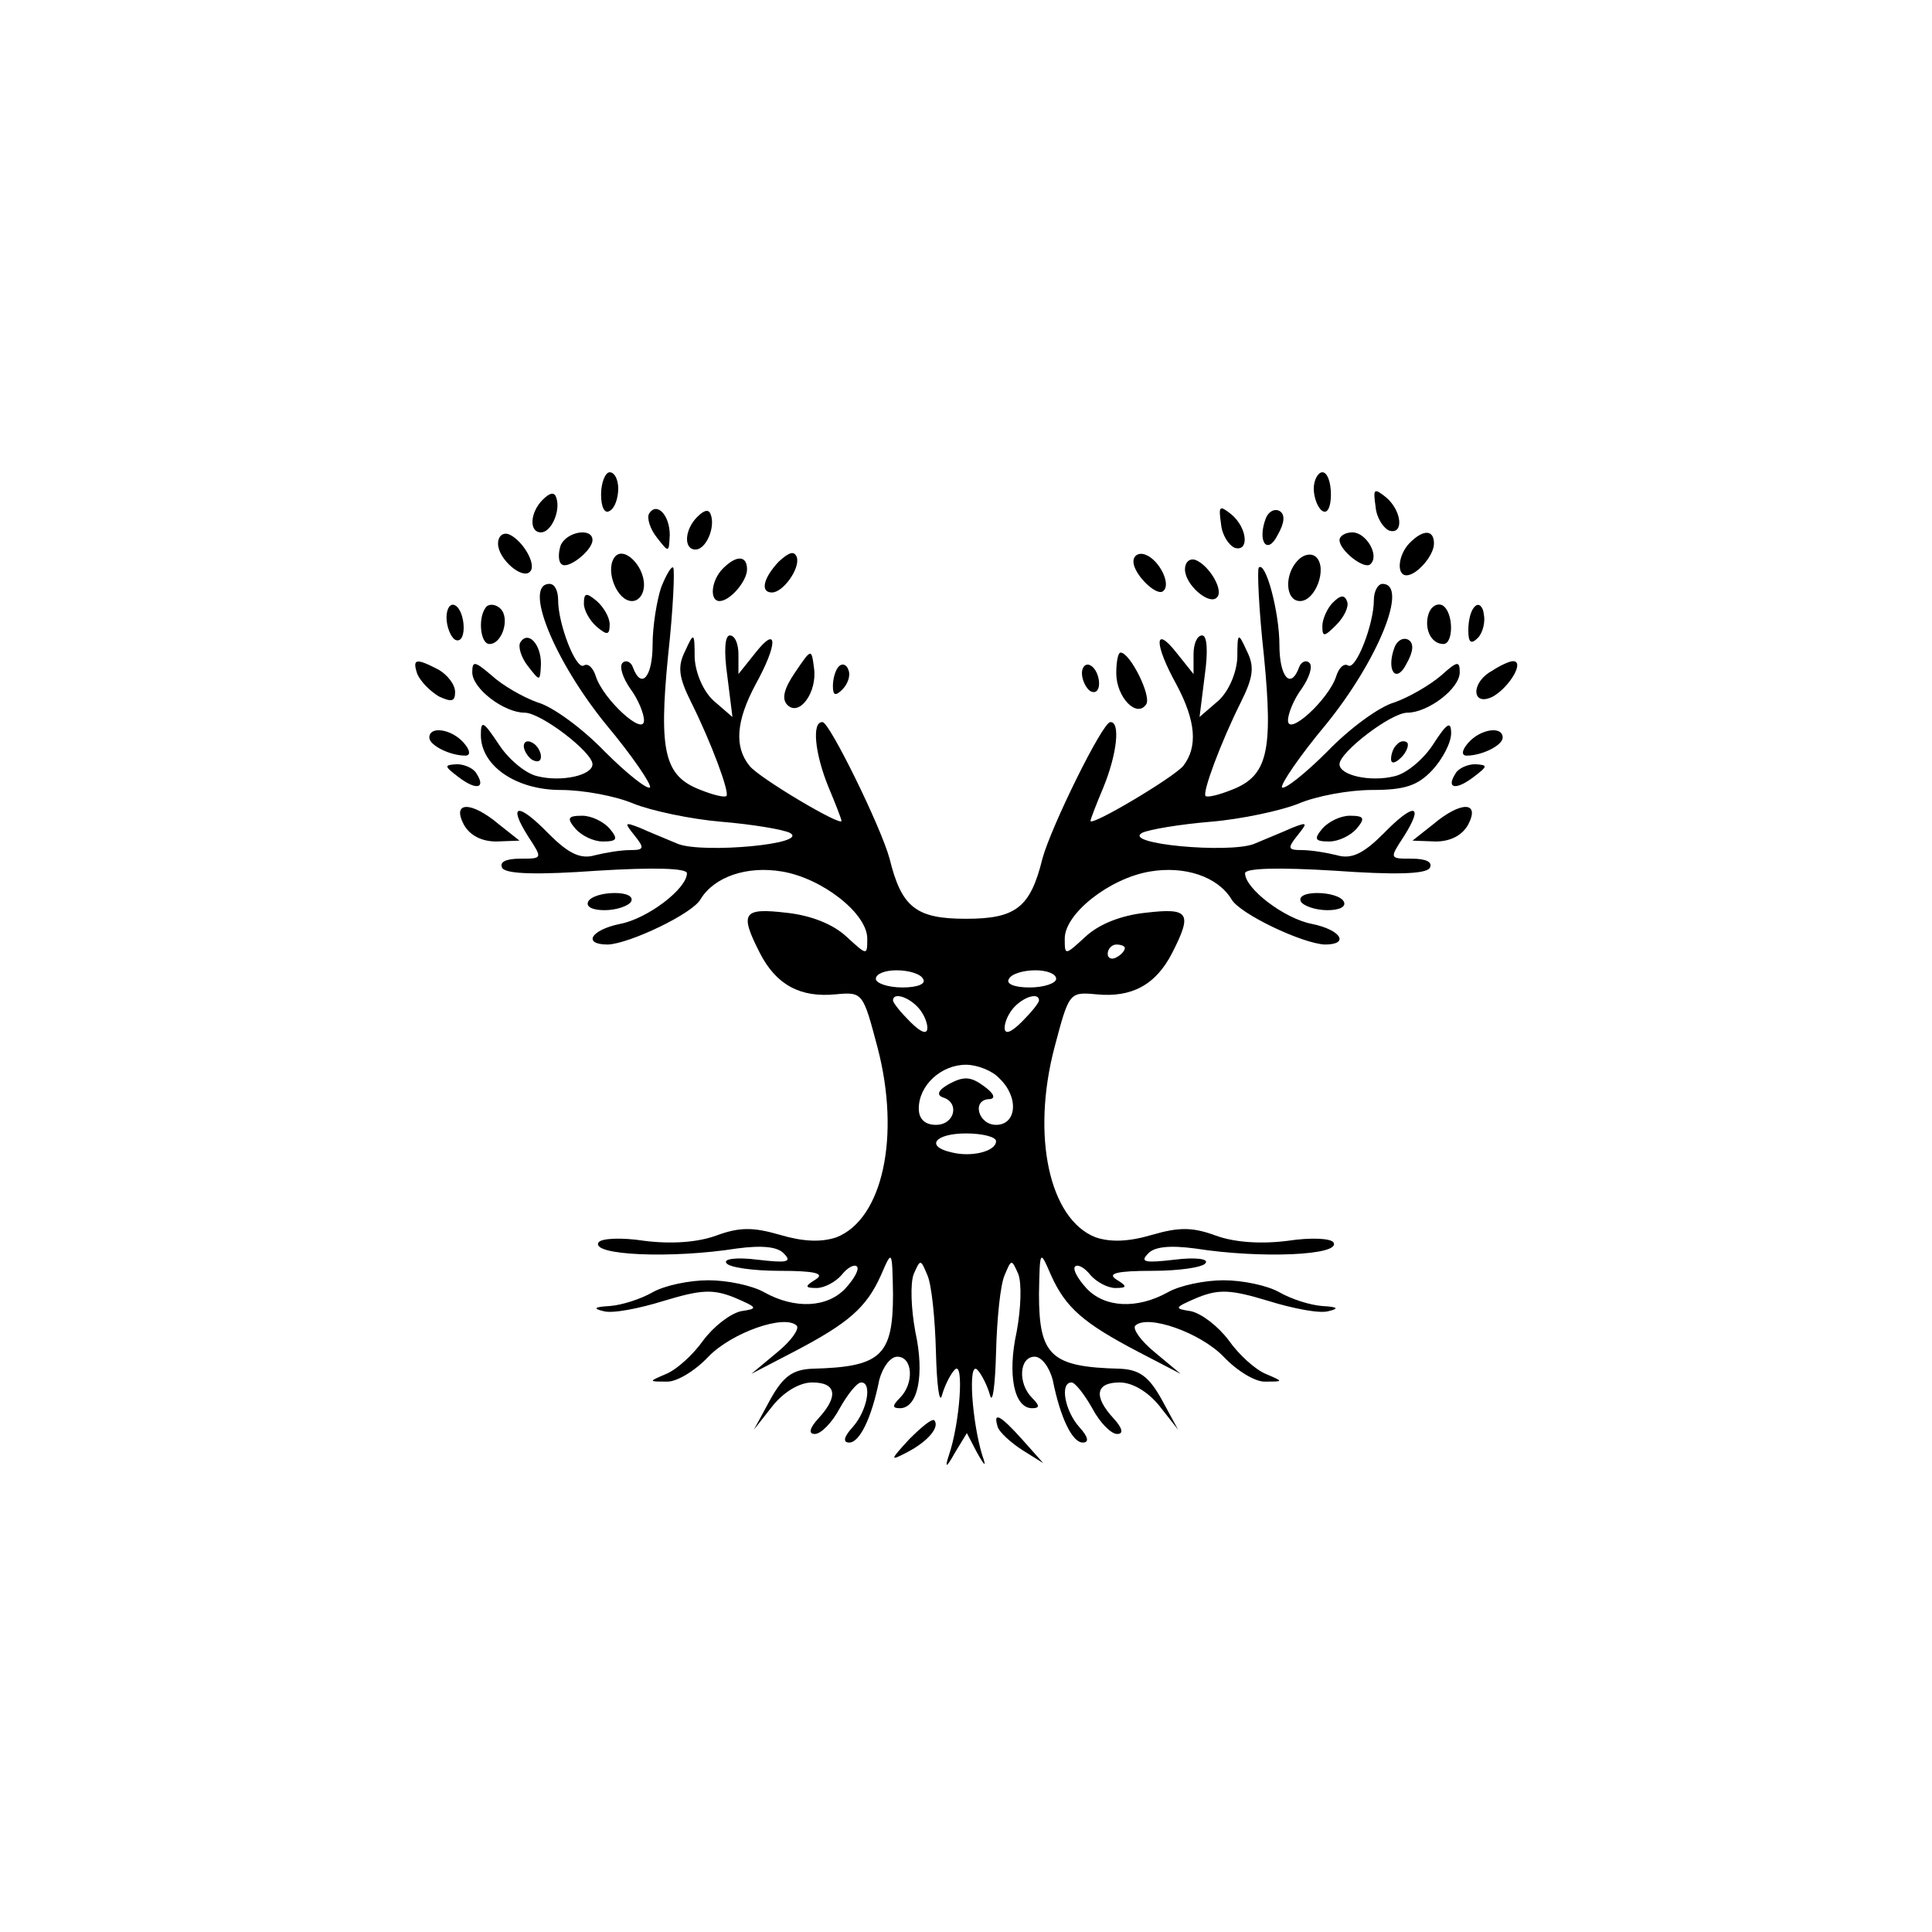 <?xml version="1.0" standalone="no"?>
<!DOCTYPE svg PUBLIC "-//W3C//DTD SVG 20010904//EN"
 "http://www.w3.org/TR/2001/REC-SVG-20010904/DTD/svg10.dtd">
<svg version="1.0" xmlns="http://www.w3.org/2000/svg"
 width="225pt" height="225pt" viewBox="0 0 225 225"
 preserveAspectRatio="xMidYMid meet">

<g transform="translate(0,225) scale(0.1,-0.1)"
fill="#000000" stroke="none">
<path d="M700 1674 c0 -14 4 -23 10 -19 6 3 10 15 10 26 0 10 -4 19 -10 19 -5
0 -10 -12 -10 -26z"/>
<path d="M1530 1681 c0 -11 5 -23 10 -26 6 -4 10 5 10 19 0 14 -4 26 -10 26
-5 0 -10 -9 -10 -19z"/>
<path d="M632 1668 c-15 -15 -16 -38 -2 -38 12 0 23 25 18 40 -2 7 -7 7 -16
-2z"/>
<path d="M1602 1660 c1 -13 9 -25 16 -28 17 -5 15 23 -4 39 -14 11 -15 10 -12
-11z"/>
<path d="M756 1652 c-3 -5 1 -18 9 -28 14 -18 14 -18 15 3 0 23 -15 39 -24 25z"/>
<path d="M812 1648 c-15 -15 -16 -38 -2 -38 12 0 23 25 18 40 -2 7 -7 7 -16
-2z"/>
<path d="M1422 1640 c1 -13 9 -25 16 -28 17 -5 15 23 -4 39 -14 11 -15 10 -12
-11z"/>
<path d="M1474 1646 c-10 -27 2 -43 14 -19 8 14 9 24 2 28 -6 3 -13 -1 -16 -9z"/>
<path d="M580 1617 c0 -18 28 -42 37 -33 9 8 -9 38 -25 44 -7 2 -12 -3 -12
-11z"/>
<path d="M653 1615 c-3 -9 -3 -19 1 -22 7 -7 36 16 36 28 0 15 -30 10 -37 -6z"/>
<path d="M1560 1621 c0 -12 29 -35 36 -28 11 10 -5 37 -21 37 -8 0 -15 -4 -15
-9z"/>
<path d="M1642 1618 c-14 -14 -16 -38 -4 -38 12 0 32 23 32 37 0 16 -12 17
-28 1z"/>
<path d="M715 1600 c-10 -16 4 -50 21 -50 8 0 14 8 14 19 0 23 -25 47 -35 31z"/>
<path d="M907 1596 c-18 -19 -22 -36 -8 -36 13 0 33 28 29 41 -3 8 -9 6 -21
-5z"/>
<path d="M1320 1596 c0 -15 28 -42 35 -34 9 8 -5 36 -21 42 -8 3 -14 -1 -14
-8z"/>
<path d="M1512 1598 c-17 -17 -15 -48 2 -48 18 0 32 38 19 51 -5 5 -14 4 -21
-3z"/>
<path d="M842 1588 c-14 -14 -16 -38 -4 -38 12 0 32 23 32 37 0 16 -12 17 -28
1z"/>
<path d="M1380 1587 c0 -18 28 -42 37 -33 9 8 -9 38 -25 44 -7 2 -12 -3 -12
-11z"/>
<path d="M770 1566 c-5 -15 -10 -45 -10 -67 0 -37 -13 -53 -23 -26 -2 6 -8 9
-12 5 -4 -4 0 -17 9 -30 9 -12 16 -29 16 -37 0 -19 -47 24 -56 51 -3 10 -9 16
-14 13 -9 -6 -30 48 -30 76 0 11 -4 19 -10 19 -31 0 5 -89 66 -164 31 -37 53
-70 51 -73 -3 -3 -27 16 -53 42 -25 26 -60 52 -78 57 -17 6 -41 20 -53 31 -20
17 -23 18 -23 4 0 -19 37 -47 61 -47 19 0 79 -46 79 -60 0 -13 -36 -21 -64
-14 -14 3 -34 20 -45 37 -18 27 -21 29 -21 11 0 -36 41 -64 93 -64 26 0 64 -7
85 -16 20 -8 66 -18 102 -21 36 -3 72 -9 80 -13 23 -13 -100 -24 -130 -13 -14
6 -34 14 -45 19 -18 7 -18 6 -6 -9 12 -15 11 -17 -5 -17 -11 0 -29 -3 -41 -6
-17 -5 -31 2 -54 25 -36 37 -48 35 -24 -3 17 -26 17 -26 -9 -26 -17 0 -25 -4
-21 -11 5 -7 41 -8 111 -3 65 4 104 3 104 -3 0 -18 -46 -53 -78 -59 -34 -7
-44 -24 -14 -24 25 1 99 36 108 53 16 26 54 39 95 32 47 -8 99 -49 99 -78 0
-20 0 -20 -24 2 -16 15 -42 25 -70 28 -51 6 -55 0 -31 -47 19 -37 47 -52 88
-48 32 3 32 2 49 -62 27 -103 6 -200 -48 -221 -18 -6 -39 -5 -66 3 -31 9 -47
9 -74 -1 -22 -8 -53 -10 -84 -6 -26 4 -50 3 -53 -2 -9 -15 85 -19 161 -7 30 4
48 2 55 -6 10 -10 3 -11 -31 -7 -24 3 -40 1 -36 -4 3 -5 31 -9 62 -9 41 0 53
-3 42 -10 -13 -8 -13 -10 1 -10 9 0 22 7 29 15 7 9 15 13 18 10 3 -3 -3 -14
-13 -25 -21 -23 -59 -25 -95 -5 -14 8 -43 14 -65 14 -22 0 -51 -6 -65 -14 -14
-8 -36 -15 -50 -16 -18 -1 -20 -3 -7 -6 10 -3 41 3 70 12 43 13 57 14 82 4 28
-12 28 -13 8 -16 -13 -3 -32 -18 -44 -34 -12 -17 -31 -34 -43 -39 -21 -9 -21
-9 0 -9 11 -1 33 12 49 29 27 28 89 50 103 36 3 -4 -7 -18 -23 -31 l-30 -25
50 26 c63 33 84 51 101 89 13 30 13 30 14 -22 0 -72 -14 -85 -94 -87 -23 -1
-34 -9 -49 -36 l-19 -35 22 28 c13 16 31 27 46 27 28 0 31 -16 7 -42 -10 -11
-12 -18 -4 -18 7 0 20 13 29 30 9 16 20 30 25 30 13 0 7 -33 -10 -52 -10 -11
-12 -18 -4 -18 12 0 26 28 35 73 4 15 13 27 21 27 18 0 20 -31 3 -48 -9 -9 -9
-12 0 -12 21 0 29 39 18 89 -5 27 -6 56 -2 67 8 18 8 18 16 -1 5 -11 9 -51 10
-90 1 -38 4 -61 7 -50 3 11 10 25 15 30 11 11 6 -62 -7 -100 -5 -15 -3 -15 7
3 l14 23 12 -23 c9 -16 11 -17 6 -3 -12 39 -17 110 -6 100 5 -5 12 -19 15 -30
3 -11 6 12 7 50 1 39 5 79 10 90 8 19 8 19 16 1 4 -11 3 -40 -2 -67 -11 -50
-3 -89 18 -89 9 0 9 3 0 12 -17 17 -15 48 3 48 8 0 17 -12 21 -27 9 -45 23
-73 35 -73 8 0 6 7 -4 18 -17 19 -23 52 -9 52 4 0 15 -14 24 -30 9 -17 22 -30
29 -30 8 0 6 7 -4 18 -24 26 -21 42 7 42 15 0 33 -11 46 -27 l22 -28 -19 35
c-15 27 -26 35 -49 36 -80 2 -94 15 -94 87 1 52 1 52 14 22 17 -38 38 -56 101
-89 l50 -26 -30 25 c-16 13 -26 27 -23 31 14 14 76 -8 103 -36 16 -17 38 -30
49 -29 21 0 21 0 0 9 -12 5 -31 22 -43 39 -12 16 -31 31 -44 34 -20 3 -20 4 8
16 25 10 39 9 82 -4 29 -9 60 -15 70 -12 13 3 11 5 -7 6 -14 1 -36 8 -50 16
-14 8 -43 14 -65 14 -22 0 -51 -6 -65 -14 -36 -20 -74 -18 -95 5 -10 11 -16
22 -13 25 3 3 11 -1 18 -10 7 -8 20 -15 29 -15 14 0 14 2 1 10 -11 7 1 10 42
10 31 0 59 4 62 9 4 5 -12 7 -36 4 -34 -4 -41 -3 -31 7 7 8 25 10 55 6 76 -12
170 -8 161 7 -3 5 -27 6 -53 2 -31 -4 -62 -2 -84 6 -27 10 -43 10 -74 1 -27
-8 -48 -9 -66 -3 -54 21 -75 118 -48 221 17 64 17 65 49 62 41 -4 69 11 88 48
24 47 20 53 -31 47 -28 -3 -54 -13 -70 -28 -24 -22 -24 -22 -24 -2 0 29 52 70
99 78 41 7 79 -6 95 -32 9 -17 83 -52 109 -53 29 0 19 17 -15 24 -32 6 -78 41
-78 59 0 6 39 7 104 3 70 -5 106 -4 111 3 4 7 -4 11 -21 11 -26 0 -26 0 -9 26
24 38 12 40 -24 3 -23 -23 -37 -30 -54 -25 -12 3 -30 6 -41 6 -16 0 -17 2 -5
17 12 15 12 16 -6 9 -11 -5 -31 -13 -45 -19 -30 -11 -153 0 -130 13 8 4 44 10
80 13 36 3 82 13 102 21 21 9 59 16 86 16 38 0 53 5 70 23 12 13 22 32 22 43
0 15 -5 12 -21 -13 -11 -17 -31 -34 -45 -37 -28 -7 -64 1 -64 14 0 14 60 60
79 60 24 0 61 28 61 47 0 14 -3 13 -22 -4 -13 -11 -37 -25 -54 -31 -18 -5 -53
-31 -78 -57 -26 -26 -50 -45 -53 -42 -2 3 20 36 51 73 61 75 97 164 66 164 -5
0 -10 -8 -10 -19 0 -28 -21 -82 -30 -76 -5 3 -11 -3 -14 -13 -9 -27 -56 -70
-56 -51 0 8 7 25 16 37 9 13 13 26 9 30 -4 4 -10 1 -12 -5 -10 -27 -23 -11
-23 26 0 38 -16 98 -24 90 -2 -2 0 -49 6 -103 11 -112 4 -140 -38 -156 -15 -6
-28 -9 -30 -7 -4 4 18 63 41 109 15 30 16 42 7 60 -10 22 -11 22 -11 -8 -1
-18 -10 -39 -22 -50 l-22 -19 6 48 c4 28 3 47 -3 47 -6 0 -10 -10 -10 -22 l0
-23 -20 25 c-26 33 -26 10 0 -37 23 -43 25 -73 8 -95 -12 -14 -108 -71 -108
-64 0 2 7 20 15 39 16 39 20 77 8 76 -9 0 -69 -122 -79 -159 -14 -57 -31 -70
-89 -70 -58 0 -75 13 -89 70 -10 37 -70 159 -78 159 -13 1 -9 -37 7 -76 8 -19
15 -37 15 -39 0 -7 -96 50 -107 64 -18 22 -16 52 7 95 26 47 26 70 0 37 l-20
-25 0 23 c0 12 -4 22 -10 22 -6 0 -7 -19 -3 -47 l6 -48 -22 19 c-12 11 -21 32
-22 50 0 30 -1 30 -11 8 -9 -18 -8 -30 7 -60 23 -46 45 -105 41 -109 -2 -2
-15 1 -30 7 -42 16 -49 44 -38 156 6 54 8 101 6 103 -2 2 -8 -8 -14 -23z m540
-420 c0 -3 -4 -8 -10 -11 -5 -3 -10 -1 -10 4 0 6 5 11 10 11 6 0 10 -2 10 -4z
m-235 -36 c4 -6 -7 -10 -24 -10 -17 0 -31 5 -31 10 0 6 11 10 24 10 14 0 28
-4 31 -10z m155 0 c0 -5 -14 -10 -31 -10 -17 0 -28 4 -24 10 3 6 17 10 31 10
13 0 24 -4 24 -10z m-162 -32 c7 -7 12 -18 12 -25 0 -8 -7 -6 -20 7 -11 11
-20 22 -20 25 0 9 16 5 28 -7z m142 7 c0 -3 -9 -14 -20 -25 -13 -13 -20 -15
-20 -7 0 7 5 18 12 25 12 12 28 16 28 7z m-46 -91 c23 -22 20 -54 -4 -54 -21
0 -29 30 -7 30 7 1 4 7 -7 15 -15 11 -23 12 -40 3 -13 -7 -16 -13 -8 -16 20
-6 14 -32 -8 -32 -13 0 -20 7 -20 19 0 27 26 51 55 51 13 0 31 -7 39 -16z m-4
-73 c0 -12 -29 -19 -52 -13 -31 7 -19 22 17 22 19 0 35 -4 35 -9z"/>
<path d="M680 1547 c0 -8 7 -20 15 -27 12 -10 15 -10 15 3 0 8 -7 20 -15 27
-12 10 -15 10 -15 -3z"/>
<path d="M1552 1548 c-6 -6 -12 -19 -12 -27 0 -13 2 -13 16 1 9 9 15 21 13 27
-3 9 -8 8 -17 -1z"/>
<path d="M520 1531 c0 -11 5 -23 10 -26 6 -3 10 3 10 14 0 11 -4 23 -10 26 -5
3 -10 -3 -10 -14z"/>
<path d="M567 1544 c-11 -11 -8 -44 3 -44 15 0 24 30 13 41 -5 5 -12 6 -16 3z"/>
<path d="M1664 1536 c-6 -17 2 -36 17 -36 12 0 12 37 -1 45 -6 3 -13 -1 -16
-9z"/>
<path d="M1718 1544 c-5 -4 -8 -16 -8 -28 0 -14 3 -17 11 -9 6 6 9 19 7 28 -1
9 -6 13 -10 9z"/>
<path d="M606 1502 c-3 -5 1 -18 9 -28 14 -18 14 -18 15 3 0 23 -15 39 -24 25z"/>
<path d="M1624 1496 c-10 -27 2 -43 14 -19 8 14 9 24 2 28 -6 3 -13 -1 -16 -9z"/>
<path d="M926 1467 c-13 -19 -16 -31 -9 -38 14 -14 35 15 31 43 -3 23 -3 23
-22 -5z"/>
<path d="M1300 1466 c0 -28 24 -53 35 -36 6 10 -19 60 -30 60 -3 0 -5 -11 -5
-24z"/>
<path d="M486 1465 c4 -9 15 -20 25 -26 15 -7 19 -6 19 5 0 9 -9 20 -19 26
-27 14 -31 13 -25 -5z"/>
<path d="M977 1474 c-4 -4 -7 -14 -7 -23 0 -11 3 -12 11 -4 6 6 10 16 7 23 -2
6 -7 8 -11 4z"/>
<path d="M1260 1466 c0 -8 5 -18 10 -21 6 -3 10 1 10 9 0 8 -4 18 -10 21 -5 3
-10 -1 -10 -9z"/>
<path d="M1738 1469 c-26 -14 -24 -43 1 -30 19 11 37 41 23 41 -4 0 -15 -5
-24 -11z"/>
<path d="M500 1391 c0 -9 24 -21 42 -21 6 0 6 6 -2 15 -14 16 -40 20 -40 6z"/>
<path d="M1710 1385 c-8 -9 -8 -15 -2 -15 18 0 42 12 42 21 0 14 -26 10 -40
-6z"/>
<path d="M610 1381 c0 -5 5 -13 10 -16 6 -3 10 -2 10 4 0 5 -4 13 -10 16 -5 3
-10 2 -10 -4z"/>
<path d="M1627 1383 c-4 -3 -7 -11 -7 -17 0 -6 5 -5 12 2 6 6 9 14 7 17 -3 3
-9 2 -12 -2z"/>
<path d="M534 1345 c21 -16 32 -13 21 4 -3 6 -14 11 -23 11 -15 -1 -15 -2 2
-15z"/>
<path d="M1695 1349 c-11 -17 0 -20 21 -4 17 13 17 14 2 15 -9 0 -20 -5 -23
-11z"/>
<path d="M540 1290 c7 -13 21 -20 38 -20 l27 1 -24 19 c-32 27 -55 27 -41 0z"/>
<path d="M1669 1290 l-24 -19 27 -1 c17 0 31 7 38 20 14 27 -9 27 -41 0z"/>
<path d="M670 1285 c7 -8 21 -15 32 -15 17 0 18 3 8 15 -7 8 -21 15 -32 15
-17 0 -18 -3 -8 -15z"/>
<path d="M1540 1285 c-10 -12 -9 -15 8 -15 11 0 25 7 32 15 10 12 9 15 -8 15
-11 0 -25 -7 -32 -15z"/>
<path d="M685 1200 c-3 -6 5 -10 19 -10 14 0 28 5 31 10 3 6 -5 10 -19 10 -14
0 -28 -4 -31 -10z"/>
<path d="M1515 1200 c3 -5 17 -10 31 -10 14 0 22 4 19 10 -3 6 -17 10 -31 10
-14 0 -22 -4 -19 -10z"/>
<path d="M1059 574 c-23 -25 -23 -26 -2 -15 23 12 38 29 31 37 -3 2 -15 -8
-29 -22z"/>
<path d="M1162 588 c2 -6 15 -18 29 -27 l24 -15 -24 27 c-26 29 -35 34 -29 15z"/>
</g>
</svg>
